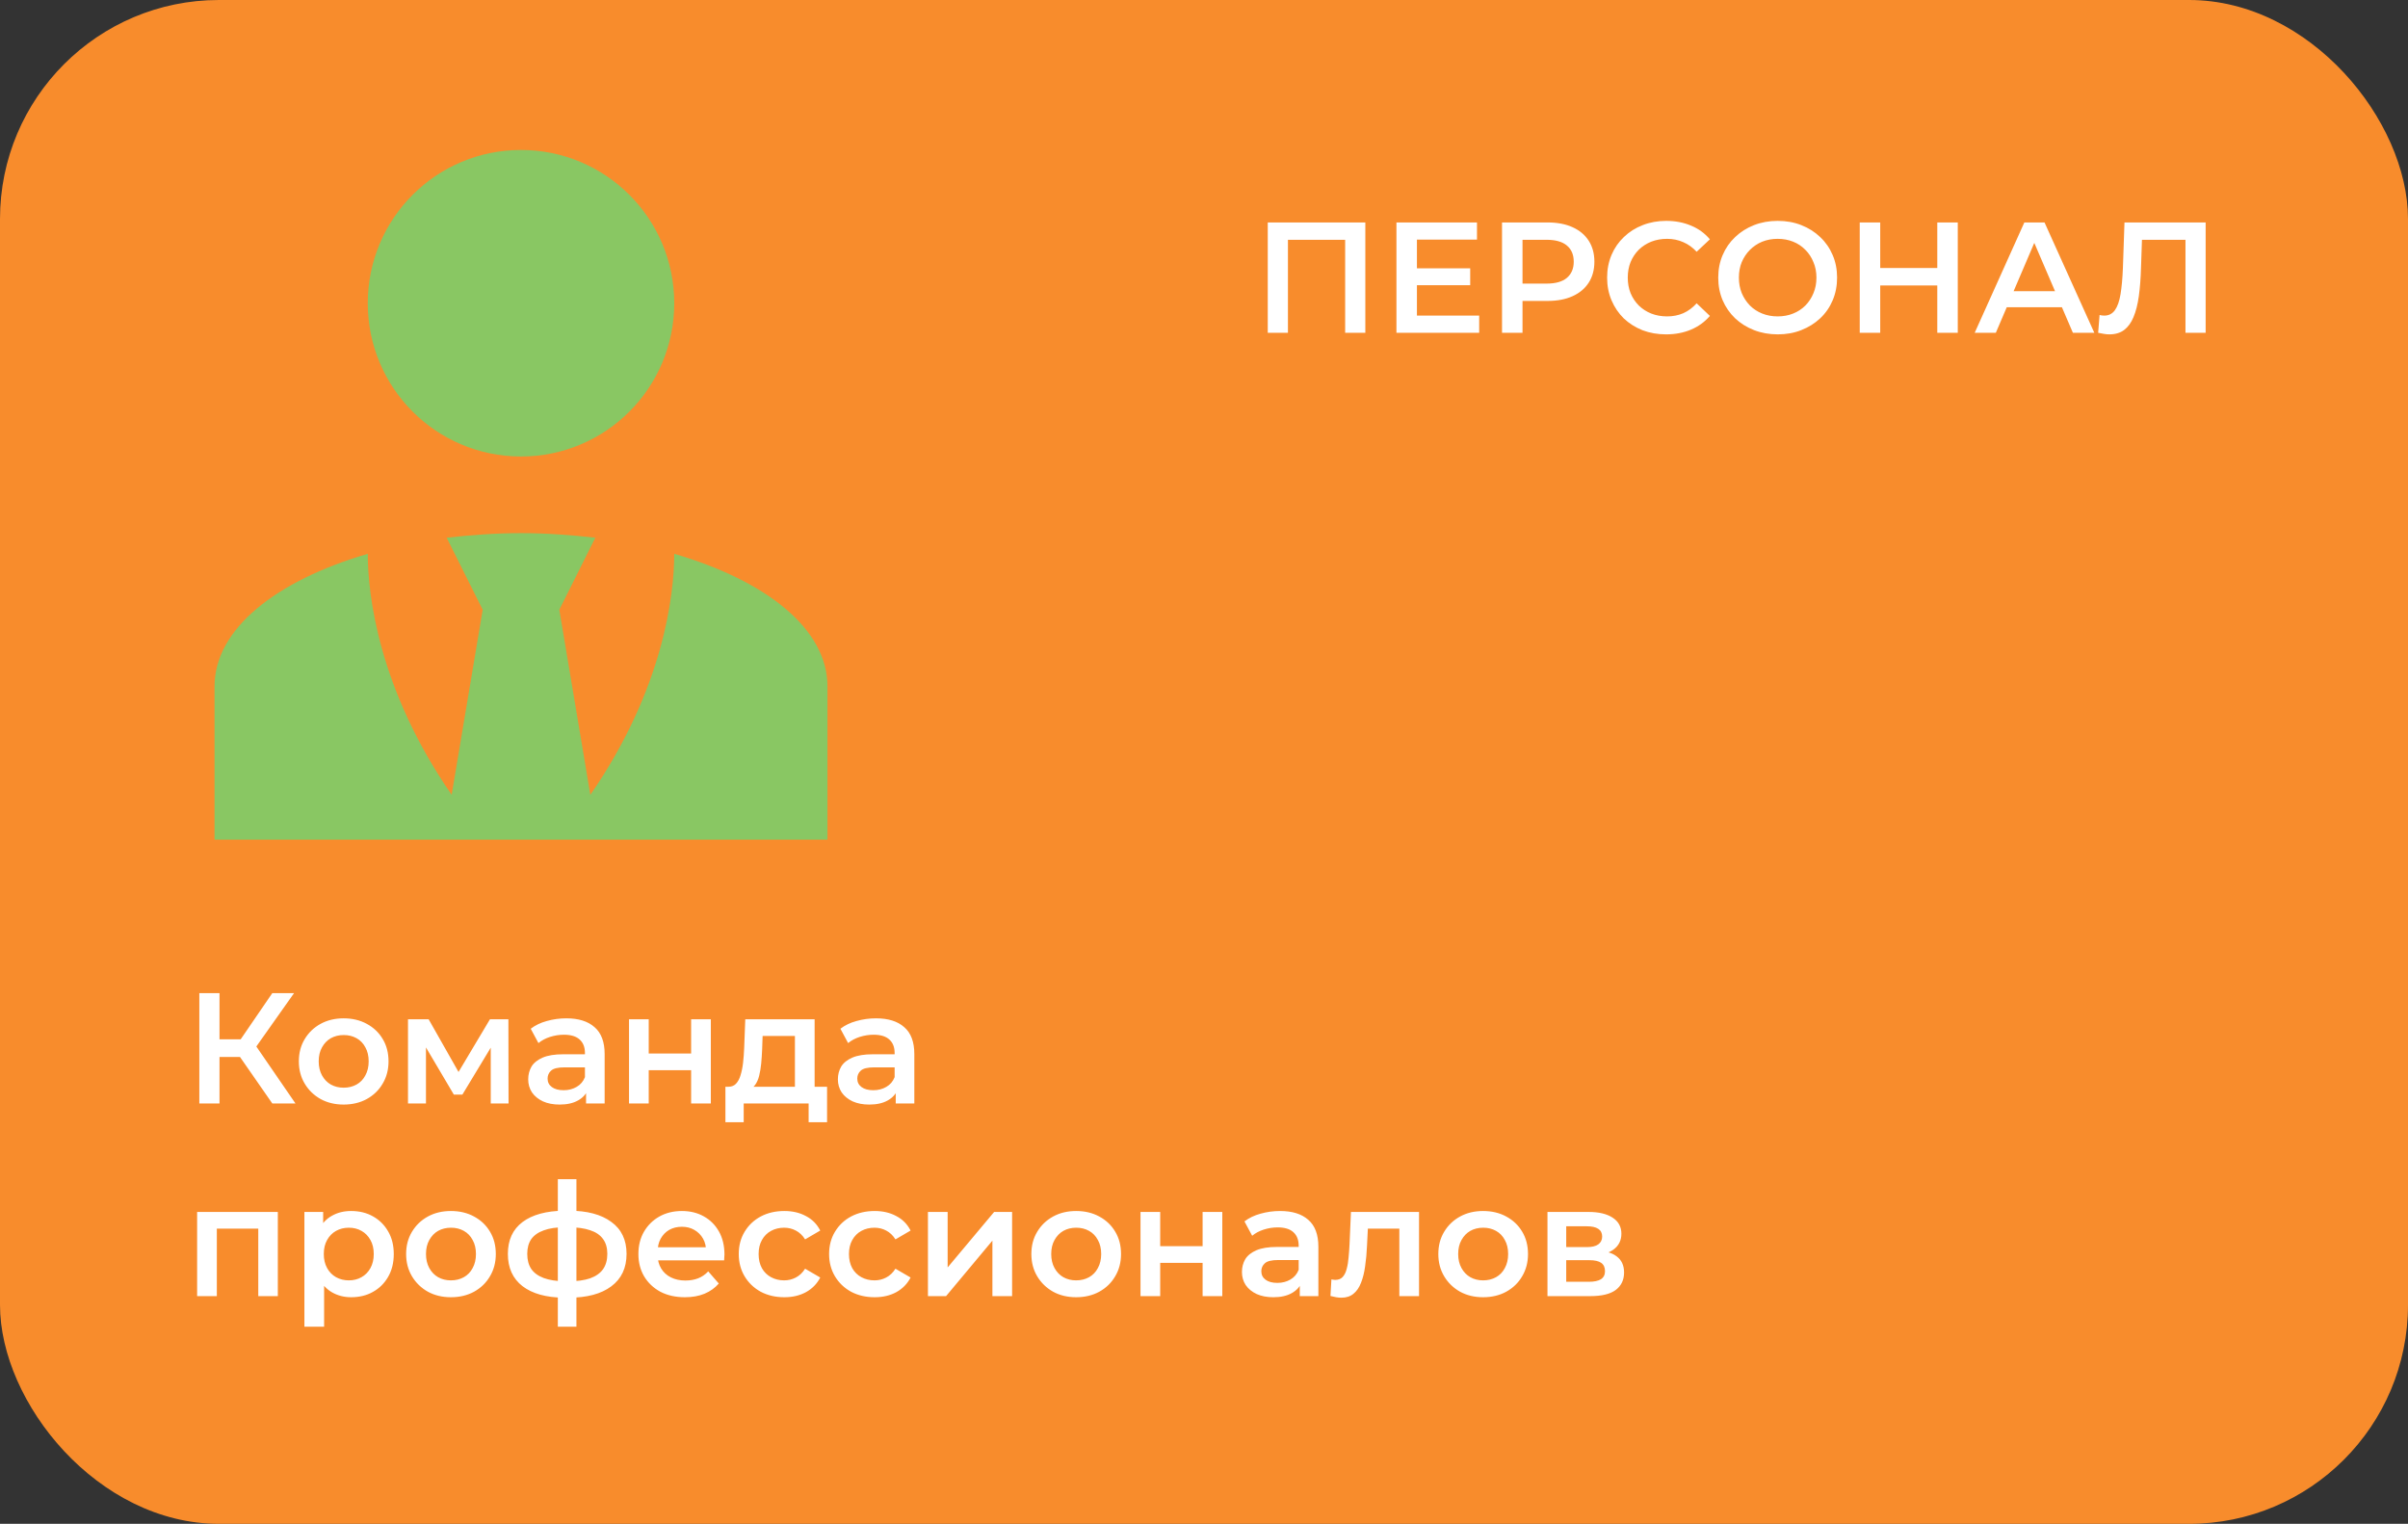 <?xml version="1.0" encoding="UTF-8"?> <svg xmlns="http://www.w3.org/2000/svg" width="275" height="174" viewBox="0 0 275 174" fill="none"><rect x="0" y="0" width="275" height="174" fill="#333333" stroke="none"/><rect width="275" height="174" rx="25" fill="#F88C2C"></rect><path d="M144.782 38V25.4H155.924V38H153.62V26.804L154.16 27.38H146.546L147.086 26.804V38H144.782ZM161.637 30.638H167.901V32.564H161.637V30.638ZM161.817 36.038H168.927V38H159.477V25.4H168.675V27.362H161.817V36.038ZM171.535 38V25.4H176.719C177.835 25.4 178.789 25.58 179.581 25.94C180.385 26.3 181.003 26.816 181.435 27.488C181.867 28.16 182.083 28.958 182.083 29.882C182.083 30.806 181.867 31.604 181.435 32.276C181.003 32.948 180.385 33.464 179.581 33.824C178.789 34.184 177.835 34.364 176.719 34.364H172.831L173.875 33.266V38H171.535ZM173.875 33.518L172.831 32.384H176.611C177.643 32.384 178.417 32.168 178.933 31.736C179.461 31.292 179.725 30.674 179.725 29.882C179.725 29.078 179.461 28.46 178.933 28.028C178.417 27.596 177.643 27.38 176.611 27.38H172.831L173.875 26.228V33.518ZM190.269 38.18C189.309 38.18 188.415 38.024 187.587 37.712C186.771 37.388 186.057 36.938 185.445 36.362C184.845 35.774 184.377 35.084 184.041 34.292C183.705 33.5 183.537 32.636 183.537 31.7C183.537 30.764 183.705 29.9 184.041 29.108C184.377 28.316 184.851 27.632 185.463 27.056C186.075 26.468 186.789 26.018 187.605 25.706C188.421 25.382 189.315 25.22 190.287 25.22C191.319 25.22 192.261 25.4 193.113 25.76C193.965 26.108 194.685 26.63 195.273 27.326L193.761 28.748C193.305 28.256 192.795 27.89 192.231 27.65C191.667 27.398 191.055 27.272 190.395 27.272C189.735 27.272 189.129 27.38 188.577 27.596C188.037 27.812 187.563 28.118 187.155 28.514C186.759 28.91 186.447 29.378 186.219 29.918C186.003 30.458 185.895 31.052 185.895 31.7C185.895 32.348 186.003 32.942 186.219 33.482C186.447 34.022 186.759 34.49 187.155 34.886C187.563 35.282 188.037 35.588 188.577 35.804C189.129 36.02 189.735 36.128 190.395 36.128C191.055 36.128 191.667 36.008 192.231 35.768C192.795 35.516 193.305 35.138 193.761 34.634L195.273 36.074C194.685 36.758 193.965 37.28 193.113 37.64C192.261 38 191.313 38.18 190.269 38.18ZM203.032 38.18C202.048 38.18 201.142 38.018 200.314 37.694C199.486 37.37 198.766 36.92 198.154 36.344C197.542 35.756 197.068 35.072 196.732 34.292C196.396 33.5 196.228 32.636 196.228 31.7C196.228 30.764 196.396 29.906 196.732 29.126C197.068 28.334 197.542 27.65 198.154 27.074C198.766 26.486 199.486 26.03 200.314 25.706C201.142 25.382 202.042 25.22 203.014 25.22C203.998 25.22 204.898 25.382 205.714 25.706C206.542 26.03 207.262 26.486 207.874 27.074C208.486 27.65 208.96 28.334 209.296 29.126C209.632 29.906 209.8 30.764 209.8 31.7C209.8 32.636 209.632 33.5 209.296 34.292C208.96 35.084 208.486 35.768 207.874 36.344C207.262 36.92 206.542 37.37 205.714 37.694C204.898 38.018 204.004 38.18 203.032 38.18ZM203.014 36.128C203.65 36.128 204.238 36.02 204.778 35.804C205.318 35.588 205.786 35.282 206.182 34.886C206.578 34.478 206.884 34.01 207.1 33.482C207.328 32.942 207.442 32.348 207.442 31.7C207.442 31.052 207.328 30.464 207.1 29.936C206.884 29.396 206.578 28.928 206.182 28.532C205.786 28.124 205.318 27.812 204.778 27.596C204.238 27.38 203.65 27.272 203.014 27.272C202.378 27.272 201.79 27.38 201.25 27.596C200.722 27.812 200.254 28.124 199.846 28.532C199.45 28.928 199.138 29.396 198.91 29.936C198.694 30.464 198.586 31.052 198.586 31.7C198.586 32.336 198.694 32.924 198.91 33.464C199.138 34.004 199.45 34.478 199.846 34.886C200.242 35.282 200.71 35.588 201.25 35.804C201.79 36.02 202.378 36.128 203.014 36.128ZM221.243 25.4H223.583V38H221.243V25.4ZM214.727 38H212.387V25.4H214.727V38ZM221.423 32.6H214.529V30.602H221.423V32.6ZM225.516 38L231.186 25.4H233.49L239.178 38H236.73L231.852 26.642H232.788L227.928 38H225.516ZM228.126 35.084L228.756 33.248H235.56L236.19 35.084H228.126ZM240.893 38.18C240.689 38.18 240.485 38.162 240.281 38.126C240.077 38.09 239.855 38.048 239.615 38L239.777 35.966C239.945 36.014 240.125 36.038 240.317 36.038C240.821 36.038 241.223 35.834 241.523 35.426C241.823 35.006 242.039 34.394 242.171 33.59C242.303 32.786 242.393 31.796 242.441 30.62L242.621 25.4H251.891V38H249.587V26.804L250.127 27.38H244.133L244.637 26.786L244.511 30.53C244.475 31.778 244.391 32.876 244.259 33.824C244.127 34.772 243.923 35.57 243.647 36.218C243.383 36.854 243.029 37.34 242.585 37.676C242.141 38.012 241.577 38.18 240.893 38.18Z" fill="white"></path><path d="M31.098 126L26.832 119.862L28.722 118.692L33.744 126H31.098ZM22.764 126V113.4H25.068V126H22.764ZM24.366 120.69V118.674H28.614V120.69H24.366ZM28.938 119.97L26.796 119.682L31.098 113.4H33.582L28.938 119.97ZM39.241 126.126C38.257 126.126 37.381 125.916 36.613 125.496C35.845 125.064 35.239 124.476 34.795 123.732C34.351 122.988 34.129 122.142 34.129 121.194C34.129 120.234 34.351 119.388 34.795 118.656C35.239 117.912 35.845 117.33 36.613 116.91C37.381 116.49 38.257 116.28 39.241 116.28C40.237 116.28 41.119 116.49 41.887 116.91C42.667 117.33 43.273 117.906 43.705 118.638C44.149 119.37 44.371 120.222 44.371 121.194C44.371 122.142 44.149 122.988 43.705 123.732C43.273 124.476 42.667 125.064 41.887 125.496C41.119 125.916 40.237 126.126 39.241 126.126ZM39.241 124.2C39.793 124.2 40.285 124.08 40.717 123.84C41.149 123.6 41.485 123.252 41.725 122.796C41.977 122.34 42.103 121.806 42.103 121.194C42.103 120.57 41.977 120.036 41.725 119.592C41.485 119.136 41.149 118.788 40.717 118.548C40.285 118.308 39.799 118.188 39.259 118.188C38.707 118.188 38.215 118.308 37.783 118.548C37.363 118.788 37.027 119.136 36.775 119.592C36.523 120.036 36.397 120.57 36.397 121.194C36.397 121.806 36.523 122.34 36.775 122.796C37.027 123.252 37.363 123.6 37.783 123.84C38.215 124.08 38.701 124.2 39.241 124.2ZM46.594 126V116.388H48.952L52.822 123.21H51.886L55.954 116.388H58.06L58.078 126H56.044V118.8L56.404 119.034L52.804 124.992H51.832L48.214 118.872L48.646 118.764V126H46.594ZM66.928 126V124.056L66.802 123.642V120.24C66.802 119.58 66.604 119.07 66.208 118.71C65.812 118.338 65.212 118.152 64.408 118.152C63.868 118.152 63.334 118.236 62.806 118.404C62.29 118.572 61.852 118.806 61.492 119.106L60.61 117.468C61.126 117.072 61.738 116.778 62.446 116.586C63.166 116.382 63.91 116.28 64.678 116.28C66.07 116.28 67.144 116.616 67.9 117.288C68.668 117.948 69.052 118.974 69.052 120.366V126H66.928ZM63.904 126.126C63.184 126.126 62.554 126.006 62.014 125.766C61.474 125.514 61.054 125.172 60.754 124.74C60.466 124.296 60.322 123.798 60.322 123.246C60.322 122.706 60.448 122.22 60.7 121.788C60.964 121.356 61.39 121.014 61.978 120.762C62.566 120.51 63.346 120.384 64.318 120.384H67.108V121.878H64.48C63.712 121.878 63.196 122.004 62.932 122.256C62.668 122.496 62.536 122.796 62.536 123.156C62.536 123.564 62.698 123.888 63.022 124.128C63.346 124.368 63.796 124.488 64.372 124.488C64.924 124.488 65.416 124.362 65.848 124.11C66.292 123.858 66.61 123.486 66.802 122.994L67.18 124.344C66.964 124.908 66.574 125.346 66.01 125.658C65.458 125.97 64.756 126.126 63.904 126.126ZM71.836 126V116.388H74.086V120.294H78.928V116.388H81.178V126H78.928V122.202H74.086V126H71.836ZM90.782 124.956V118.296H87.092L87.038 119.844C87.014 120.396 86.978 120.93 86.93 121.446C86.882 121.95 86.804 122.418 86.696 122.85C86.588 123.27 86.432 123.618 86.228 123.894C86.024 124.17 85.754 124.35 85.418 124.434L83.186 124.092C83.546 124.092 83.834 123.978 84.05 123.75C84.278 123.51 84.452 123.186 84.572 122.778C84.704 122.358 84.8 121.884 84.86 121.356C84.92 120.816 84.962 120.258 84.986 119.682L85.112 116.388H93.032V124.956H90.782ZM82.844 128.142V124.092H94.454V128.142H92.348V126H84.932V128.142H82.844ZM102.295 126V124.056L102.169 123.642V120.24C102.169 119.58 101.971 119.07 101.575 118.71C101.179 118.338 100.579 118.152 99.775 118.152C99.235 118.152 98.701 118.236 98.173 118.404C97.657 118.572 97.219 118.806 96.859 119.106L95.977 117.468C96.493 117.072 97.105 116.778 97.813 116.586C98.533 116.382 99.277 116.28 100.045 116.28C101.437 116.28 102.511 116.616 103.267 117.288C104.035 117.948 104.419 118.974 104.419 120.366V126H102.295ZM99.271 126.126C98.551 126.126 97.921 126.006 97.381 125.766C96.841 125.514 96.421 125.172 96.121 124.74C95.833 124.296 95.689 123.798 95.689 123.246C95.689 122.706 95.815 122.22 96.067 121.788C96.331 121.356 96.757 121.014 97.345 120.762C97.933 120.51 98.713 120.384 99.685 120.384H102.475V121.878H99.847C99.079 121.878 98.563 122.004 98.299 122.256C98.035 122.496 97.903 122.796 97.903 123.156C97.903 123.564 98.065 123.888 98.389 124.128C98.713 124.368 99.163 124.488 99.739 124.488C100.291 124.488 100.783 124.362 101.215 124.11C101.659 123.858 101.977 123.486 102.169 122.994L102.547 124.344C102.331 124.908 101.941 125.346 101.377 125.658C100.825 125.97 100.123 126.126 99.271 126.126ZM22.512 148V138.388H31.728V148H29.496V139.774L30.018 140.296H24.24L24.762 139.774V148H22.512ZM40.092 148.126C39.312 148.126 38.598 147.946 37.95 147.586C37.314 147.226 36.804 146.686 36.42 145.966C36.048 145.234 35.862 144.31 35.862 143.194C35.862 142.066 36.042 141.142 36.402 140.422C36.774 139.702 37.278 139.168 37.914 138.82C38.55 138.46 39.276 138.28 40.092 138.28C41.04 138.28 41.874 138.484 42.594 138.892C43.326 139.3 43.902 139.87 44.322 140.602C44.754 141.334 44.97 142.198 44.97 143.194C44.97 144.19 44.754 145.06 44.322 145.804C43.902 146.536 43.326 147.106 42.594 147.514C41.874 147.922 41.04 148.126 40.092 148.126ZM34.764 151.492V138.388H36.906V140.656L36.834 143.212L37.014 145.768V151.492H34.764ZM39.84 146.2C40.38 146.2 40.86 146.08 41.28 145.84C41.712 145.6 42.054 145.252 42.306 144.796C42.558 144.34 42.684 143.806 42.684 143.194C42.684 142.57 42.558 142.036 42.306 141.592C42.054 141.136 41.712 140.788 41.28 140.548C40.86 140.308 40.38 140.188 39.84 140.188C39.3 140.188 38.814 140.308 38.382 140.548C37.95 140.788 37.608 141.136 37.356 141.592C37.104 142.036 36.978 142.57 36.978 143.194C36.978 143.806 37.104 144.34 37.356 144.796C37.608 145.252 37.95 145.6 38.382 145.84C38.814 146.08 39.3 146.2 39.84 146.2ZM51.493 148.126C50.509 148.126 49.633 147.916 48.865 147.496C48.097 147.064 47.491 146.476 47.047 145.732C46.603 144.988 46.381 144.142 46.381 143.194C46.381 142.234 46.603 141.388 47.047 140.656C47.491 139.912 48.097 139.33 48.865 138.91C49.633 138.49 50.509 138.28 51.493 138.28C52.489 138.28 53.371 138.49 54.139 138.91C54.919 139.33 55.525 139.906 55.957 140.638C56.401 141.37 56.623 142.222 56.623 143.194C56.623 144.142 56.401 144.988 55.957 145.732C55.525 146.476 54.919 147.064 54.139 147.496C53.371 147.916 52.489 148.126 51.493 148.126ZM51.493 146.2C52.045 146.2 52.537 146.08 52.969 145.84C53.401 145.6 53.737 145.252 53.977 144.796C54.229 144.34 54.355 143.806 54.355 143.194C54.355 142.57 54.229 142.036 53.977 141.592C53.737 141.136 53.401 140.788 52.969 140.548C52.537 140.308 52.051 140.188 51.511 140.188C50.959 140.188 50.467 140.308 50.035 140.548C49.615 140.788 49.279 141.136 49.027 141.592C48.775 142.036 48.649 142.57 48.649 143.194C48.649 143.806 48.775 144.34 49.027 144.796C49.279 145.252 49.615 145.6 50.035 145.84C50.467 146.08 50.953 146.2 51.493 146.2ZM64.948 148.18C64.936 148.18 64.882 148.18 64.786 148.18C64.702 148.18 64.618 148.18 64.534 148.18C64.462 148.18 64.414 148.18 64.39 148.18C62.362 148.156 60.79 147.718 59.674 146.866C58.558 146.002 58 144.772 58 143.176C58 141.592 58.558 140.38 59.674 139.54C60.79 138.7 62.38 138.268 64.444 138.244C64.468 138.244 64.516 138.244 64.588 138.244C64.672 138.244 64.75 138.244 64.822 138.244C64.906 138.244 64.954 138.244 64.966 138.244C67.042 138.244 68.656 138.67 69.808 139.522C70.972 140.362 71.554 141.58 71.554 143.176C71.554 144.784 70.972 146.02 69.808 146.884C68.656 147.748 67.036 148.18 64.948 148.18ZM64.876 146.308C65.896 146.308 66.736 146.194 67.396 145.966C68.056 145.726 68.548 145.378 68.872 144.922C69.196 144.454 69.358 143.872 69.358 143.176C69.358 142.492 69.196 141.928 68.872 141.484C68.548 141.028 68.056 140.692 67.396 140.476C66.736 140.248 65.896 140.134 64.876 140.134C64.852 140.134 64.792 140.134 64.696 140.134C64.612 140.134 64.558 140.134 64.534 140.134C63.538 140.134 62.722 140.254 62.086 140.494C61.45 140.722 60.976 141.058 60.664 141.502C60.364 141.946 60.214 142.504 60.214 143.176C60.214 143.86 60.364 144.43 60.664 144.886C60.976 145.342 61.45 145.69 62.086 145.93C62.734 146.17 63.55 146.296 64.534 146.308C64.558 146.308 64.612 146.308 64.696 146.308C64.792 146.308 64.852 146.308 64.876 146.308ZM63.706 151.492V134.644H65.83V151.492H63.706ZM78.217 148.126C77.149 148.126 76.213 147.916 75.409 147.496C74.617 147.064 73.999 146.476 73.555 145.732C73.123 144.988 72.907 144.142 72.907 143.194C72.907 142.234 73.117 141.388 73.537 140.656C73.969 139.912 74.557 139.33 75.301 138.91C76.057 138.49 76.915 138.28 77.875 138.28C78.811 138.28 79.645 138.484 80.377 138.892C81.109 139.3 81.685 139.876 82.105 140.62C82.525 141.364 82.735 142.24 82.735 143.248C82.735 143.344 82.729 143.452 82.717 143.572C82.717 143.692 82.711 143.806 82.699 143.914H74.689V142.42H81.511L80.629 142.888C80.641 142.336 80.527 141.85 80.287 141.43C80.047 141.01 79.717 140.68 79.297 140.44C78.889 140.2 78.415 140.08 77.875 140.08C77.323 140.08 76.837 140.2 76.417 140.44C76.009 140.68 75.685 141.016 75.445 141.448C75.217 141.868 75.103 142.366 75.103 142.942V143.302C75.103 143.878 75.235 144.388 75.499 144.832C75.763 145.276 76.135 145.618 76.615 145.858C77.095 146.098 77.647 146.218 78.271 146.218C78.811 146.218 79.297 146.134 79.729 145.966C80.161 145.798 80.545 145.534 80.881 145.174L82.087 146.56C81.655 147.064 81.109 147.454 80.449 147.73C79.801 147.994 79.057 148.126 78.217 148.126ZM89.57 148.126C88.562 148.126 87.662 147.916 86.87 147.496C86.09 147.064 85.478 146.476 85.034 145.732C84.59 144.988 84.368 144.142 84.368 143.194C84.368 142.234 84.59 141.388 85.034 140.656C85.478 139.912 86.09 139.33 86.87 138.91C87.662 138.49 88.562 138.28 89.57 138.28C90.506 138.28 91.328 138.472 92.036 138.856C92.756 139.228 93.302 139.78 93.674 140.512L91.946 141.52C91.658 141.064 91.304 140.728 90.884 140.512C90.476 140.296 90.032 140.188 89.552 140.188C89 140.188 88.502 140.308 88.058 140.548C87.614 140.788 87.266 141.136 87.014 141.592C86.762 142.036 86.636 142.57 86.636 143.194C86.636 143.818 86.762 144.358 87.014 144.814C87.266 145.258 87.614 145.6 88.058 145.84C88.502 146.08 89 146.2 89.552 146.2C90.032 146.2 90.476 146.092 90.884 145.876C91.304 145.66 91.658 145.324 91.946 144.868L93.674 145.876C93.302 146.596 92.756 147.154 92.036 147.55C91.328 147.934 90.506 148.126 89.57 148.126ZM99.888 148.126C98.88 148.126 97.98 147.916 97.188 147.496C96.408 147.064 95.796 146.476 95.352 145.732C94.908 144.988 94.686 144.142 94.686 143.194C94.686 142.234 94.908 141.388 95.352 140.656C95.796 139.912 96.408 139.33 97.188 138.91C97.98 138.49 98.88 138.28 99.888 138.28C100.824 138.28 101.646 138.472 102.354 138.856C103.074 139.228 103.62 139.78 103.992 140.512L102.264 141.52C101.976 141.064 101.622 140.728 101.202 140.512C100.794 140.296 100.35 140.188 99.87 140.188C99.318 140.188 98.82 140.308 98.376 140.548C97.932 140.788 97.584 141.136 97.332 141.592C97.08 142.036 96.954 142.57 96.954 143.194C96.954 143.818 97.08 144.358 97.332 144.814C97.584 145.258 97.932 145.6 98.376 145.84C98.82 146.08 99.318 146.2 99.87 146.2C100.35 146.2 100.794 146.092 101.202 145.876C101.622 145.66 101.976 145.324 102.264 144.868L103.992 145.876C103.62 146.596 103.074 147.154 102.354 147.55C101.646 147.934 100.824 148.126 99.888 148.126ZM105.973 148V138.388H108.223V144.724L113.533 138.388H115.585V148H113.335V141.664L108.043 148H105.973ZM122.896 148.126C121.912 148.126 121.036 147.916 120.268 147.496C119.5 147.064 118.894 146.476 118.45 145.732C118.006 144.988 117.784 144.142 117.784 143.194C117.784 142.234 118.006 141.388 118.45 140.656C118.894 139.912 119.5 139.33 120.268 138.91C121.036 138.49 121.912 138.28 122.896 138.28C123.892 138.28 124.774 138.49 125.542 138.91C126.322 139.33 126.928 139.906 127.36 140.638C127.804 141.37 128.026 142.222 128.026 143.194C128.026 144.142 127.804 144.988 127.36 145.732C126.928 146.476 126.322 147.064 125.542 147.496C124.774 147.916 123.892 148.126 122.896 148.126ZM122.896 146.2C123.448 146.2 123.94 146.08 124.372 145.84C124.804 145.6 125.14 145.252 125.38 144.796C125.632 144.34 125.758 143.806 125.758 143.194C125.758 142.57 125.632 142.036 125.38 141.592C125.14 141.136 124.804 140.788 124.372 140.548C123.94 140.308 123.454 140.188 122.914 140.188C122.362 140.188 121.87 140.308 121.438 140.548C121.018 140.788 120.682 141.136 120.43 141.592C120.178 142.036 120.052 142.57 120.052 143.194C120.052 143.806 120.178 144.34 120.43 144.796C120.682 145.252 121.018 145.6 121.438 145.84C121.87 146.08 122.356 146.2 122.896 146.2ZM130.248 148V138.388H132.498V142.294H137.34V138.388H139.59V148H137.34V144.202H132.498V148H130.248ZM148.438 148V146.056L148.312 145.642V142.24C148.312 141.58 148.114 141.07 147.718 140.71C147.322 140.338 146.722 140.152 145.918 140.152C145.378 140.152 144.844 140.236 144.316 140.404C143.8 140.572 143.362 140.806 143.002 141.106L142.12 139.468C142.636 139.072 143.248 138.778 143.956 138.586C144.676 138.382 145.42 138.28 146.188 138.28C147.58 138.28 148.654 138.616 149.41 139.288C150.178 139.948 150.562 140.974 150.562 142.366V148H148.438ZM145.414 148.126C144.694 148.126 144.064 148.006 143.524 147.766C142.984 147.514 142.564 147.172 142.264 146.74C141.976 146.296 141.832 145.798 141.832 145.246C141.832 144.706 141.958 144.22 142.21 143.788C142.474 143.356 142.9 143.014 143.488 142.762C144.076 142.51 144.856 142.384 145.828 142.384H148.618V143.878H145.99C145.222 143.878 144.706 144.004 144.442 144.256C144.178 144.496 144.046 144.796 144.046 145.156C144.046 145.564 144.208 145.888 144.532 146.128C144.856 146.368 145.306 146.488 145.882 146.488C146.434 146.488 146.926 146.362 147.358 146.11C147.802 145.858 148.12 145.486 148.312 144.994L148.69 146.344C148.474 146.908 148.084 147.346 147.52 147.658C146.968 147.97 146.266 148.126 145.414 148.126ZM151.942 147.982L152.05 146.092C152.134 146.104 152.212 146.116 152.284 146.128C152.356 146.14 152.422 146.146 152.482 146.146C152.854 146.146 153.142 146.032 153.346 145.804C153.55 145.576 153.7 145.27 153.796 144.886C153.904 144.49 153.976 144.052 154.012 143.572C154.06 143.08 154.096 142.588 154.12 142.096L154.282 138.388H162.058V148H159.808V139.684L160.33 140.296H155.758L156.244 139.666L156.118 142.204C156.082 143.056 156.01 143.848 155.902 144.58C155.806 145.3 155.65 145.93 155.434 146.47C155.23 147.01 154.942 147.43 154.57 147.73C154.21 148.03 153.748 148.18 153.184 148.18C153.004 148.18 152.806 148.162 152.59 148.126C152.386 148.09 152.17 148.042 151.942 147.982ZM169.372 148.126C168.388 148.126 167.512 147.916 166.744 147.496C165.976 147.064 165.37 146.476 164.926 145.732C164.482 144.988 164.26 144.142 164.26 143.194C164.26 142.234 164.482 141.388 164.926 140.656C165.37 139.912 165.976 139.33 166.744 138.91C167.512 138.49 168.388 138.28 169.372 138.28C170.368 138.28 171.25 138.49 172.018 138.91C172.798 139.33 173.404 139.906 173.836 140.638C174.28 141.37 174.502 142.222 174.502 143.194C174.502 144.142 174.28 144.988 173.836 145.732C173.404 146.476 172.798 147.064 172.018 147.496C171.25 147.916 170.368 148.126 169.372 148.126ZM169.372 146.2C169.924 146.2 170.416 146.08 170.848 145.84C171.28 145.6 171.616 145.252 171.856 144.796C172.108 144.34 172.234 143.806 172.234 143.194C172.234 142.57 172.108 142.036 171.856 141.592C171.616 141.136 171.28 140.788 170.848 140.548C170.416 140.308 169.93 140.188 169.39 140.188C168.838 140.188 168.346 140.308 167.914 140.548C167.494 140.788 167.158 141.136 166.906 141.592C166.654 142.036 166.528 142.57 166.528 143.194C166.528 143.806 166.654 144.34 166.906 144.796C167.158 145.252 167.494 145.6 167.914 145.84C168.346 146.08 168.832 146.2 169.372 146.2ZM176.725 148V138.388H181.423C182.587 138.388 183.499 138.604 184.159 139.036C184.831 139.468 185.167 140.08 185.167 140.872C185.167 141.652 184.855 142.264 184.231 142.708C183.607 143.14 182.779 143.356 181.747 143.356L182.017 142.798C183.181 142.798 184.045 143.014 184.609 143.446C185.185 143.866 185.473 144.484 185.473 145.3C185.473 146.152 185.155 146.818 184.519 147.298C183.883 147.766 182.917 148 181.621 148H176.725ZM178.867 146.362H181.441C182.053 146.362 182.515 146.266 182.827 146.074C183.139 145.87 183.295 145.564 183.295 145.156C183.295 144.724 183.151 144.406 182.863 144.202C182.575 143.998 182.125 143.896 181.513 143.896H178.867V146.362ZM178.867 142.402H181.225C181.801 142.402 182.233 142.3 182.521 142.096C182.821 141.88 182.971 141.58 182.971 141.196C182.971 140.8 182.821 140.506 182.521 140.314C182.233 140.122 181.801 140.026 181.225 140.026H178.867V142.402Z" fill="white"></path><path d="M59.5 17.125C69.169 17.125 77 24.956 77 34.625C77 44.294 69.169 52.125 59.5 52.125C49.831 52.125 42 44.294 42 34.625C42 24.956 49.831 17.125 59.5 17.125ZM77 63.237C77 67.875 75.775 78.681 67.419 90.756L63.875 69.625L67.987 61.4C65.275 61.094 62.431 60.875 59.5 60.875C56.569 60.875 53.725 61.094 51.013 61.4L55.125 69.625L51.581 90.756C43.225 78.681 42 67.875 42 63.237C31.544 66.3 24.5 71.812 24.5 78.375V95.875H94.5V78.375C94.5 71.812 87.5 66.3 77 63.237Z" fill="#89C763"></path></svg> 